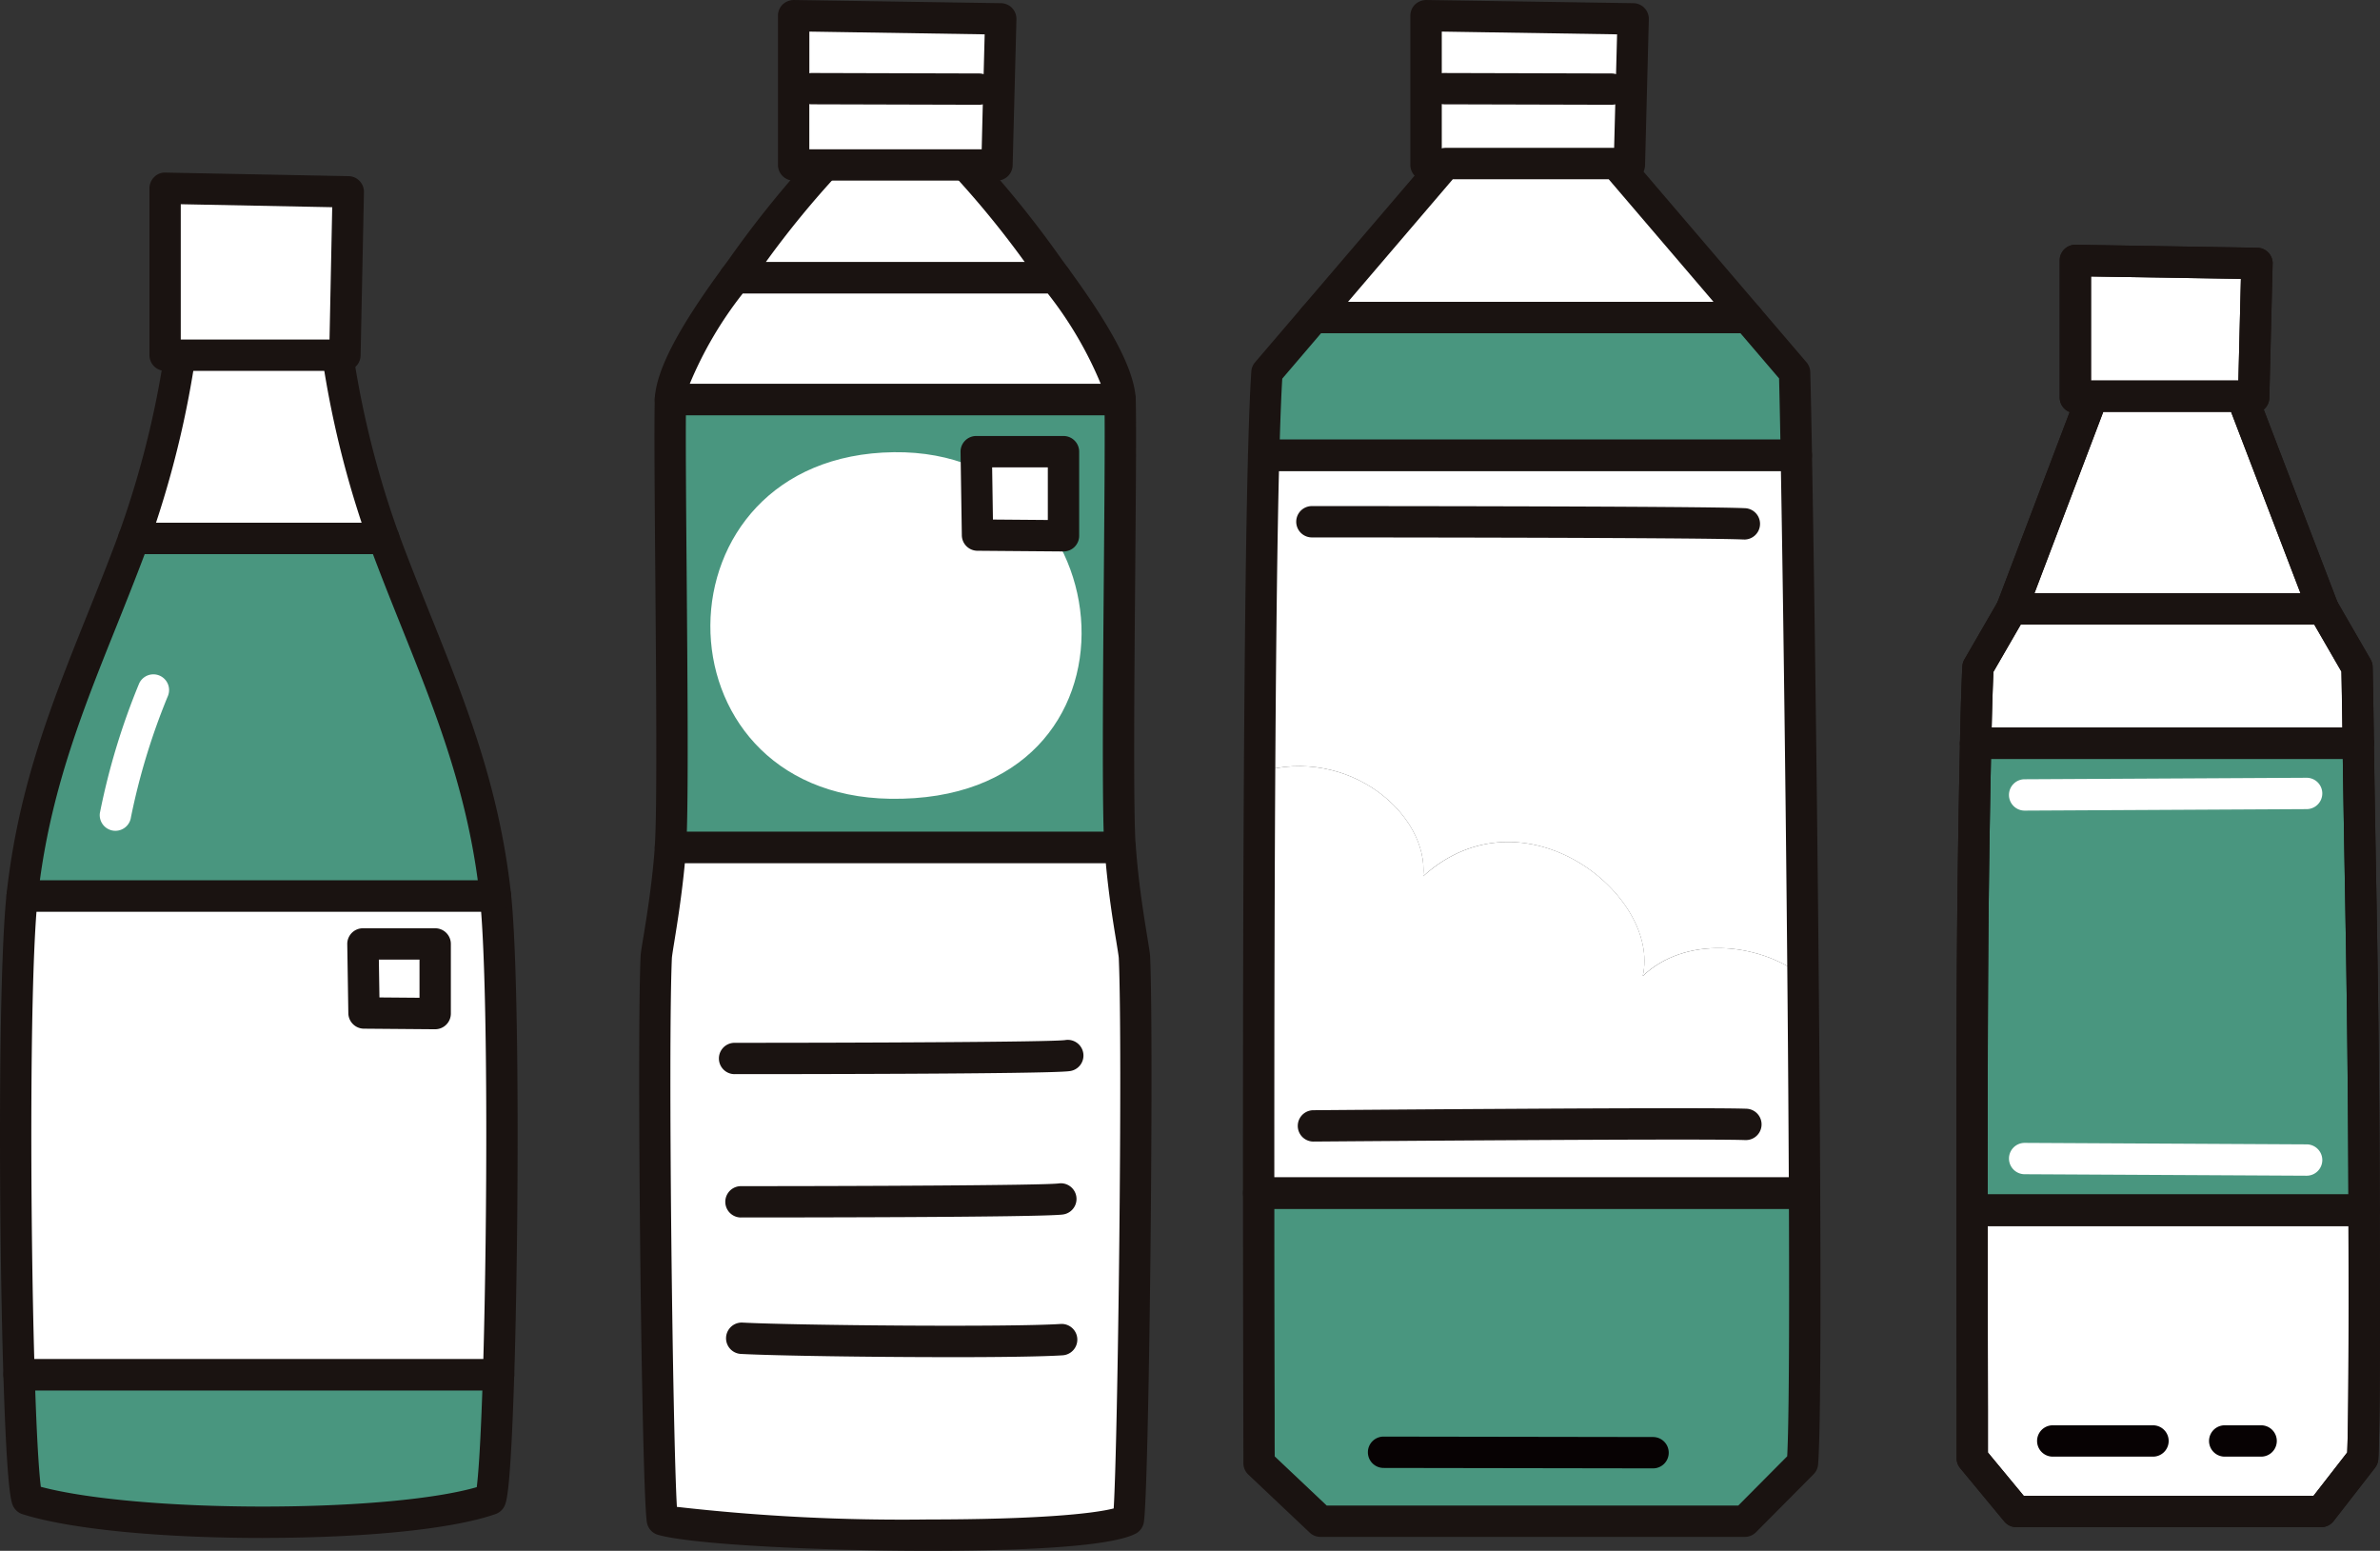 <svg id="グループ_3012" data-name="グループ 3012" xmlns="http://www.w3.org/2000/svg" xmlns:xlink="http://www.w3.org/1999/xlink" width="159.47" height="103.899" viewBox="0 0 159.47 103.899">
  <rect x="0" y="0" width="159.47" height="103.899" fill="#333333" stroke="none"/>
  <defs>
    <clipPath id="clip-path">
      <rect id="長方形_2956" data-name="長方形 2956" width="159.47" height="103.899" fill="none"/>
    </clipPath>
  </defs>
  <g id="グループ_3011" data-name="グループ 3011" clip-path="url(#clip-path)">
    <path id="パス_266266" data-name="パス 266266" d="M155.591,30.076h-8.453a73.951,73.951,0,0,0-6.527,8.08h21.505a74.052,74.052,0,0,0-6.526-8.08" transform="translate(-91.378 -19.545)" fill="#fff"/>
    <path id="パス_266267" data-name="パス 266267" d="M160.166,37.257H138.66a1.05,1.05,0,0,1-.847-1.672l.45-.614a69.787,69.787,0,0,1,6.166-7.572,1.049,1.049,0,0,1,.758-.324h8.453a1.05,1.05,0,0,1,.759.324,69.825,69.825,0,0,1,6.16,7.566l.454.62a1.05,1.05,0,0,1-.847,1.672m-19.433-2.1h17.36a63.015,63.015,0,0,0-4.9-5.98h-7.551a63.049,63.049,0,0,0-4.905,5.98" transform="translate(-89.427 -17.596)" fill="#1a1311"/>
    <path id="パス_266268" data-name="パス 266268" d="M151.872,3V13H165.5l.253-9.785Z" transform="translate(-98.696 -1.949)" fill="#fff"/>
    <path id="パス_266269" data-name="パス 266269" d="M125.395,169.5c-.281,6.4.108,36.082.41,37.682,3.915,1.1,28.113,1.624,31.215,0,.3-1.6.691-31.28.41-37.682-.027-.592-.7-3.76-.954-7.37H126.348c-.259,3.61-.926,6.778-.953,7.37" transform="translate(-81.426 -105.36)" fill="#fff"/>
    <path id="パス_266270" data-name="パス 266270" d="M141.72,207.309h0c-7.044,0-15.753-.4-18.137-1.069a1.051,1.051,0,0,1-.748-.817c-.349-1.851-.688-31.976-.427-37.923.011-.24.068-.6.2-1.379.219-1.343.585-3.592.759-6.02a1.051,1.051,0,0,1,1.048-.975h30.128a1.051,1.051,0,0,1,1.048.975c.174,2.429.541,4.677.76,6.021.127.783.185,1.139.2,1.375.261,5.949-.078,36.074-.427,37.925a1.05,1.05,0,0,1-.545.736c-1.817.951-8.533,1.15-13.848,1.15m-16.879-2.943a133.2,133.2,0,0,0,16.877.842h0c7.11,0,10.952-.367,12.38-.738.277-4.443.611-30.742.341-36.877-.006-.126-.09-.637-.17-1.132-.2-1.2-.506-3.1-.7-5.234H125.376c-.2,2.133-.506,4.034-.7,5.232-.081.5-.164,1.008-.17,1.136-.268,6.087.059,32.034.336,36.771" transform="translate(-79.487 -103.41)" fill="#1a1311"/>
    <path id="パス_266271" data-name="パス 266271" d="M158.426,61.314c-.086-1.773-1.717-4.626-4.311-8.16H132.609c-2.593,3.534-4.227,6.387-4.311,8.16Z" transform="translate(-83.376 -34.543)" fill="#fff"/>
    <path id="パス_266272" data-name="パス 266272" d="M156.475,60.415H126.348a1.05,1.05,0,0,1-1.049-1.1c.09-1.883,1.524-4.658,4.513-8.731a1.051,1.051,0,0,1,.847-.429h21.505a1.051,1.051,0,0,1,.847.429c2.988,4.071,4.422,6.845,4.513,8.731a1.051,1.051,0,0,1-1.049,1.1m-28.836-2.1h27.545a25.636,25.636,0,0,0-3.554-6.059H131.193a25.687,25.687,0,0,0-3.554,6.059" transform="translate(-81.426 -32.593)" fill="#1a1311"/>
    <path id="パス_266273" data-name="パス 266273" d="M158.389,76.46H128.262c-.108,4.608.282,26.05,0,29.995h30.128c-.283-3.945.108-25.387,0-29.995" transform="translate(-83.34 -49.688)" fill="#49967f"/>
    <path id="パス_266274" data-name="パス 266274" d="M156.44,105.556H126.312a1.051,1.051,0,0,1-1.048-1.125c.165-2.3.095-10.8.034-18.3-.043-5.237-.08-9.76-.036-11.644a1.05,1.05,0,0,1,1.05-1.026H156.44a1.05,1.05,0,0,1,1.05,1.026c.044,1.883.007,6.4-.036,11.636-.062,7.5-.132,16,.033,18.309a1.05,1.05,0,0,1-1.048,1.125m-29.028-2.1H155.34c-.1-3.318-.042-10.723.013-17.351.035-4.243.068-8.287.051-10.543H127.348c-.017,2.258.016,6.3.051,10.552.054,6.625.115,14.025.013,17.342" transform="translate(-81.39 -47.739)" fill="#1a1311"/>
    <path id="パス_266275" data-name="パス 266275" d="M138.625,201.275a1.05,1.05,0,1,1,0-2.1c8.356,0,21.149-.049,22.149-.183a1.051,1.051,0,1,1,.28,2.082c-1.46.2-20.288.2-22.429.2" transform="translate(-89.405 -129.311)" fill="#1a1311"/>
    <path id="パス_266276" data-name="パス 266276" d="M139.848,228.7a1.05,1.05,0,0,1,0-2.1c7.725,0,20.334-.05,21.287-.182a1.05,1.05,0,1,1,.291,2.08c-1.409.2-19.518.2-21.579.2" transform="translate(-90.2 -147.133)" fill="#1a1311"/>
    <path id="パス_266277" data-name="パス 266277" d="M153.939,255.384c-5.344,0-11.7-.095-14-.215a1.05,1.05,0,1,1,.11-2.1c3.588.189,17.983.314,21.308.092a1.05,1.05,0,0,1,.14,2.1c-1.326.088-4.247.125-7.557.125" transform="translate(-90.294 -164.461)" fill="#1a1311"/>
    <path id="パス_266278" data-name="パス 266278" d="M148,109.742c-16.125-.247-16.1-23.012.239-23.219,15.787-.2,17.815,23.495-.239,23.219" transform="translate(-88.348 -56.227)" fill="#fff"/>
    <path id="パス_266279" data-name="パス 266279" d="M164.559.535a1.05,1.05,0,0,0-.742-.323L149.939,0a1.1,1.1,0,0,0-.753.3,1.05,1.05,0,0,0-.313.748v10a1.05,1.05,0,0,0,1.05,1.05h13.625a1.05,1.05,0,0,0,1.05-1.023l.253-9.785a1.052,1.052,0,0,0-.292-.754M162.723,2.3l-.069,2.667a1.039,1.039,0,0,0-.287-.046l-11.232-.031h0a1.027,1.027,0,0,0-.159.016V2.116ZM150.973,10V6.971a.992.992,0,0,0,.155.016l11.232.031h0a1.048,1.048,0,0,0,.238-.029L162.524,10Z" transform="translate(-96.746 0.001)" fill="#1a1311"/>
    <path id="パス_266280" data-name="パス 266280" d="M186.9,92.01l-.086-5.589h5.848v5.636Z" transform="translate(-121.404 -56.161)" fill="#fff"/>
    <path id="パス_266281" data-name="パス 266281" d="M190.715,91.158h-.008l-5.763-.047a1.05,1.05,0,0,1-1.042-1.034l-.086-5.589a1.05,1.05,0,0,1,1.05-1.066h5.848a1.05,1.05,0,0,1,1.05,1.05v5.636a1.051,1.051,0,0,1-1.05,1.05m-4.728-2.139,3.678.03V85.522h-3.731Z" transform="translate(-119.455 -54.212)" fill="#1a1311"/>
    <path id="パス_266282" data-name="パス 266282" d="M266.6,160.658c1.241-5.419-7.971-12.775-14.71-6.691.391-4.105-4.972-8.763-10.96-6.98-.056,9.464-.067,19.733-.063,28.213h36.578c-.019-4.478-.055-9.442-.1-14.522-3.064-2.341-7.947-2.695-10.744-.019" transform="translate(-156.527 -95.267)" fill="#fff"/>
    <path id="パス_266283" data-name="パス 266283" d="M241.317,87.112c-.138,5.31-.223,12.958-.272,21.219,5.988-1.783,11.351,2.875,10.959,6.98,6.739-6.083,15.951,1.272,14.71,6.691,2.8-2.675,7.68-2.321,10.744.019-.117-12.962-.3-26.666-.451-34.909Z" transform="translate(-156.646 -56.611)" fill="#fff"/>
    <path id="パス_266284" data-name="パス 266284" d="M272.895,3V13h13.625l.253-9.785Z" transform="translate(-177.344 -1.949)" fill="#fff"/>
    <path id="パス_266285" data-name="パス 266285" d="M240.89,246.381l4.114,3.89h28.434l3.865-3.89c.148-1.958.177-9.026.139-18.092H240.864c0,9.478.027,16.719.026,18.092" transform="translate(-156.528 -148.356)" fill="#49967f"/>
    <path id="パス_266286" data-name="パス 266286" d="M271.487,249.372H243.054a1.051,1.051,0,0,1-.722-.287l-4.114-3.89a1.05,1.05,0,0,1-.328-.764c0-.469,0-1.624-.006-3.319-.007-3.265-.018-8.534-.021-14.772a1.05,1.05,0,0,1,1.05-1.051h36.578a1.05,1.05,0,0,1,1.05,1.046c.043,10.248,0,16.363-.142,18.176a1.051,1.051,0,0,1-.3.661l-3.865,3.89a1.05,1.05,0,0,1-.745.31m-28.016-2.1H271.05l3.278-3.3c.109-2.07.149-7.762.116-16.581h-34.48c0,5.776.013,10.639.02,13.718,0,1.292,0,2.27.006,2.871Z" transform="translate(-154.578 -146.407)" fill="#1a1311"/>
    <path id="パス_266287" data-name="パス 266287" d="M285.581.535a1.049,1.049,0,0,0-.742-.323L270.962,0a1.1,1.1,0,0,0-.753.3,1.049,1.049,0,0,0-.314.748v10a1.05,1.05,0,0,0,1.05,1.05H284.57a1.05,1.05,0,0,0,1.05-1.023l.253-9.785a1.052,1.052,0,0,0-.292-.754M283.746,2.3l-.069,2.667a1.039,1.039,0,0,0-.287-.046l-11.232-.03h0A1.022,1.022,0,0,0,272,4.9V2.116ZM272,10V6.972a.986.986,0,0,0,.155.016l11.232.03h0a1.047,1.047,0,0,0,.238-.029L283.546,10Z" transform="translate(-175.395 0.001)" fill="#1a1311"/>
    <path id="パス_266288" data-name="パス 266288" d="M271.671,31.292H260.256l-8.825,10.321h29.063Z" transform="translate(-163.396 -20.335)" fill="#fff"/>
    <path id="パス_266289" data-name="パス 266289" d="M278.545,40.713H249.482a1.05,1.05,0,0,1-.8-1.733l8.825-10.321a1.051,1.051,0,0,1,.8-.368h11.415a1.05,1.05,0,0,1,.8.368l8.824,10.321a1.05,1.05,0,0,1-.8,1.733m-26.783-2.1h24.5l-7.028-8.22H258.79Z" transform="translate(-161.446 -18.385)" fill="#1a1311"/>
    <path id="パス_266290" data-name="パス 266290" d="M277.4,64.447l-3.145-3.679H245.187l-3.145,3.679c-.085,1.284-.158,3.187-.22,5.545h35.69c-.042-2.331-.082-4.229-.117-5.545" transform="translate(-157.151 -39.491)" fill="#49967f"/>
    <path id="パス_266291" data-name="パス 266291" d="M275.563,69.093h-35.69a1.051,1.051,0,0,1-1.05-1.078c.064-2.467.139-4.347.222-5.588a1.049,1.049,0,0,1,.25-.613l3.145-3.679a1.051,1.051,0,0,1,.8-.368H272.3a1.051,1.051,0,0,1,.8.368l3.145,3.679a1.053,1.053,0,0,1,.252.655c.035,1.318.075,3.219.117,5.554a1.05,1.05,0,0,1-1.05,1.07m-34.61-2.1h33.54c-.031-1.643-.06-3.03-.087-4.1l-2.589-3.028h-28.1l-2.6,3.045c-.06,1-.116,2.371-.166,4.078" transform="translate(-155.201 -37.541)" fill="#1a1311"/>
    <path id="パス_266292" data-name="パス 266292" d="M278.059,99.07h-.048c-3.027-.137-28.647-.139-28.906-.139a1.05,1.05,0,1,1,0-2.1c1.057,0,25.927,0,29,.141a1.05,1.05,0,0,1-.047,2.1" transform="translate(-161.202 -62.926)" fill="#1a1311"/>
    <path id="パス_266293" data-name="パス 266293" d="M249.408,214.283a1.05,1.05,0,0,1-.008-2.1c1.057-.009,25.925-.212,29-.1a1.05,1.05,0,0,1-.039,2.1h-.04c-3.027-.113-28.647.1-28.906.1Z" transform="translate(-161.398 -137.803)" fill="#1a1311"/>
    <path id="パス_266294" data-name="パス 266294" d="M280.875,277.007h0l-18.057-.029a1.05,1.05,0,0,1,0-2.1h0l18.057.029a1.05,1.05,0,0,1,0,2.1" transform="translate(-170.113 -178.632)" fill="#070203"/>
    <path id="パス_266295" data-name="パス 266295" d="M275.49,135.644H238.912a1.051,1.051,0,0,1-1.05-1.05c-.01-23.882.1-40.522.336-49.459a1.051,1.051,0,0,1,1.05-1.023h35.69a1.05,1.05,0,0,1,1.05,1.032c.215,11.733.487,33.975.552,49.446a1.05,1.05,0,0,1-1.05,1.055m-35.528-2.1h34.472c-.07-14.953-.322-35.647-.528-47.331H240.273c-.213,9-.317,24.9-.311,47.331" transform="translate(-154.577 -54.661)" fill="#1a1311"/>
    <path id="パス_266296" data-name="パス 266296" d="M4.194,271.383c6.534,2.057,25.229,2.057,31.031,0a61.172,61.172,0,0,0,.549-8.345H3.644a60.936,60.936,0,0,0,.55,8.345" transform="translate(-2.368 -170.938)" fill="#49967f"/>
    <path id="パス_266297" data-name="パス 266297" d="M18.034,272.026c-6.92,0-12.94-.595-16.105-1.591a1.052,1.052,0,0,1-.67-.637c-.1-.28-.378-1.023-.614-8.677a1.051,1.051,0,0,1,1.05-1.083H33.823a1.05,1.05,0,0,1,1.05,1.083c-.236,7.655-.51,8.4-.613,8.676a1.049,1.049,0,0,1-.634.626c-2.831,1-8.66,1.6-15.592,1.6M3.154,268.6c3.09.82,8.683,1.322,14.88,1.322,6.162,0,11.541-.494,14.329-1.3.086-.693.235-2.4.375-6.484H2.779c.139,4.039.286,5.752.375,6.464" transform="translate(-0.418 -168.989)" fill="#1a1311"/>
    <path id="パス_266298" data-name="パス 266298" d="M35.142,171.423H3.43c-.562,5.338-.525,21.854-.209,32.078H35.35c.317-10.225.353-26.742-.208-32.078" transform="translate(-1.945 -111.401)" fill="#fff"/>
    <path id="パス_266299" data-name="パス 266299" d="M33.406,202.6H1.276a1.051,1.051,0,0,1-1.05-1.018c-.3-9.741-.366-26.711.214-32.22a1.05,1.05,0,0,1,1.045-.94H33.2a1.05,1.05,0,0,1,1.044.94c.58,5.51.515,22.479.214,32.22a1.05,1.05,0,0,1-1.05,1.018M2.3,200.5H32.386c.259-9.271.313-23.981-.149-29.977H2.445c-.461,6-.408,20.705-.149,29.977" transform="translate(0 -109.452)" fill="#1a1311"/>
    <path id="パス_266300" data-name="パス 266300" d="M38.839,58.144h-9.72A64.135,64.135,0,0,1,25.6,73.862H42.355a64.151,64.151,0,0,1-3.516-15.718" transform="translate(-16.638 -37.786)" fill="#fff"/>
    <path id="パス_266301" data-name="パス 266301" d="M40.407,72.963H23.654a1.05,1.05,0,0,1-.986-1.413,63.517,63.517,0,0,0,3.458-15.468,1.051,1.051,0,0,1,1.044-.937h9.72a1.051,1.051,0,0,1,1.044.937A63.534,63.534,0,0,0,41.392,71.55a1.05,1.05,0,0,1-.986,1.413m-15.267-2.1H38.921a65.883,65.883,0,0,1-2.969-13.617H28.108A65.883,65.883,0,0,1,25.14,70.862" transform="translate(-14.689 -35.836)" fill="#1a1311"/>
    <path id="パス_266302" data-name="パス 266302" d="M35.933,126.8c-1.037-9.178-4.562-15.889-7.461-23.765H11.72c-2.9,7.877-6.424,14.587-7.461,23.765l-.019.18H35.952c-.007-.06-.013-.123-.019-.18" transform="translate(-2.755 -66.959)" fill="#49967f"/>
    <path id="パス_266303" data-name="パス 266303" d="M34,126.08H2.291a1.05,1.05,0,0,1-1.045-1.159l.019-.184c.806-7.127,3.029-12.669,5.383-18.536.712-1.774,1.448-3.608,2.137-5.48a1.051,1.051,0,0,1,.986-.688H26.523a1.051,1.051,0,0,1,.986.688c.688,1.871,1.424,3.7,2.135,5.477,2.355,5.868,4.578,11.411,5.384,18.533l.019.184A1.05,1.05,0,0,1,34,126.08m-30.527-2.1H32.818c-.861-6.376-2.935-11.544-5.123-17-.63-1.57-1.279-3.188-1.9-4.846H10.5c-.623,1.66-1.272,3.278-1.9,4.849-2.188,5.453-4.26,10.617-5.122,17" transform="translate(-0.806 -65.008)" fill="#1a1311"/>
    <path id="パス_266304" data-name="パス 266304" d="M31.6,36.024V47.207H43.649l.224-10.945Z" transform="translate(-20.537 -23.411)" fill="#fff"/>
    <path id="パス_266305" data-name="パス 266305" d="M41.7,46.305H29.653a1.05,1.05,0,0,1-1.05-1.05V34.071a1.051,1.051,0,0,1,.315-.75.993.993,0,0,1,.756-.3l12.27.238a1.05,1.05,0,0,1,1.03,1.072L42.75,45.276a1.051,1.051,0,0,1-1.05,1.029m-11-2.1h9.967l.181-8.865-10.148-.2Z" transform="translate(-18.588 -21.458)" fill="#1a1311"/>
    <path id="パス_266306" data-name="パス 266306" d="M69.526,185.244l-.072-4.626H74.3v4.665Z" transform="translate(-45.136 -117.377)" fill="#fff"/>
    <path id="パス_266307" data-name="パス 266307" d="M72.346,184.383h-.008l-4.77-.039a1.051,1.051,0,0,1-1.042-1.034l-.072-4.626a1.05,1.05,0,0,1,1.05-1.067h4.841a1.05,1.05,0,0,1,1.05,1.05v4.665a1.05,1.05,0,0,1-1.05,1.05m-3.735-2.131,2.685.022v-2.555H68.571Z" transform="translate(-43.186 -115.427)" fill="#1a1311"/>
    <path id="パス_266308" data-name="パス 266308" d="M20.129,139.459a1.12,1.12,0,0,1-.14-.009,1.051,1.051,0,0,1-.9-1.18,46.384,46.384,0,0,1,2.633-8.685,1.051,1.051,0,0,1,1.931.828,44.315,44.315,0,0,0-2.481,8.134,1.051,1.051,0,0,1-1.04.912" transform="translate(-12.397 -83.799)" fill="#fff"/>
    <path id="パス_266309" data-name="パス 266309" d="M397.146,49.828v9.183h11.947l.222-8.987Z" transform="translate(-258.09 -32.381)" fill="#fff"/>
    <path id="パス_266310" data-name="パス 266310" d="M407.143,58.111H395.2a1.05,1.05,0,0,1-1.05-1.05V47.878a1.05,1.05,0,0,1,.313-.749,1.062,1.062,0,0,1,.754-.3l12.169.2a1.05,1.05,0,0,1,1.033,1.076l-.221,8.987a1.05,1.05,0,0,1-1.05,1.025m-10.9-2.1h9.872l.171-6.9-10.042-.161Z" transform="translate(-256.141 -30.432)" fill="#1a1311"/>
    <path id="パス_266311" data-name="パス 266311" d="M408.415,48.074V48.1l-.222,8.987a1.05,1.05,0,0,1-1.05,1.025H395.2a1.05,1.05,0,0,1-1.05-1.05V47.878a1.05,1.05,0,0,1,1.067-1.05l12.169.2a1.05,1.05,0,0,1,1.034,1.05m-2.3,7.937.17-6.9-10.042-.161V56.01Z" transform="translate(-256.141 -30.432)" fill="#1a1311"/>
    <path id="パス_266312" data-name="パス 266312" d="M377.4,248.168l2.956,3.572h20.424l2.777-3.572c.107-1.8.127-8.289.1-16.616H377.381c0,8.7.02,15.354.018,16.616" transform="translate(-245.246 -150.477)" fill="#fff"/>
    <path id="パス_266313" data-name="パス 266313" d="M398.828,250.841H378.4a1.05,1.05,0,0,1-.81-.381l-2.955-3.572a1.05,1.05,0,0,1-.241-.671c0-.45,0-1.586,0-3.257,0-3.012-.013-7.76-.014-13.357a1.051,1.051,0,0,1,1.05-1.051H401.7a1.051,1.051,0,0,1,1.05,1.047c.031,9.408,0,15.021-.1,16.682a1.052,1.052,0,0,1-.22.582l-2.777,3.572a1.05,1.05,0,0,1-.829.406m-19.929-2.1h19.415l2.258-2.905c.079-1.873.109-7.085.085-15.182H376.482c0,5.138.009,9.482.014,12.3,0,1.318,0,2.3,0,2.884Z" transform="translate(-243.296 -148.527)" fill="#1a1311"/>
    <path id="パス_266314" data-name="パス 266314" d="M402.767,235.686c0,5.772-.038,9.337-.113,10.594a1.052,1.052,0,0,1-.22.583l-2.777,3.572a1.051,1.051,0,0,1-.829.406H378.405a1.05,1.05,0,0,1-.81-.381l-2.956-3.572a1.05,1.05,0,0,1-.241-.669h0v-.206c0-.544,0-1.595,0-3.052,0-3.012-.013-7.76-.014-13.356h0a1.05,1.05,0,0,1,1.05-1.05H401.7a1.05,1.05,0,0,1,1.05,1.047c.007,2.171.012,4.216.012,6.087m-2.194,10.149c.062-1.45.093-4.859.093-10.149,0-1.565,0-3.252-.008-5.033H376.482c0,5.138.009,9.482.014,12.3,0,1.319,0,2.3,0,2.884l2.4,2.9h19.415Z" transform="translate(-243.296 -148.527)" fill="#1a1311"/>
    <path id="パス_266315" data-name="パス 266315" d="M400.391,75.812h-10.01L384.97,90.063h20.877Z" transform="translate(-250.177 -49.268)" fill="#fff"/>
    <path id="パス_266316" data-name="パス 266316" d="M403.9,89.164H383.02a1.05,1.05,0,0,1-.982-1.424l5.411-14.251a1.05,1.05,0,0,1,.982-.677h10.01a1.05,1.05,0,0,1,.981.675l5.455,14.251a1.05,1.05,0,0,1-.981,1.426m-19.354-2.1H402.37l-4.651-12.15h-8.563Z" transform="translate(-248.228 -47.318)" fill="#1a1311"/>
    <path id="パス_266317" data-name="パス 266317" d="M404.947,88.114a1.05,1.05,0,0,1-1.05,1.05H383.02a1.05,1.05,0,0,1-.982-1.424L387.45,73.49a1.05,1.05,0,0,1,.982-.677h10.01a1.05,1.05,0,0,1,.981.675l5.456,14.251a1.047,1.047,0,0,1,.069.375m-20.4-1.05H402.37l-4.651-12.15h-8.563Z" transform="translate(-248.228 -47.318)" fill="#1a1311"/>
    <path id="パス_266318" data-name="パス 266318" d="M403.62,120.422l-2.258-3.909H380.485l-2.259,3.909c-.061,1.179-.113,2.926-.158,5.093H403.7c-.03-2.141-.058-3.885-.084-5.093" transform="translate(-245.693 -75.717)" fill="#fff"/>
    <path id="パス_266319" data-name="パス 266319" d="M401.755,124.615H376.12a1.05,1.05,0,0,1-1.05-1.072c.046-2.252.1-3.977.159-5.125a1.05,1.05,0,0,1,.139-.472l2.259-3.909a1.051,1.051,0,0,1,.91-.525h20.877a1.051,1.051,0,0,1,.91.525l2.258,3.909a1.05,1.05,0,0,1,.14.5c.026,1.21.055,2.957.085,5.1a1.05,1.05,0,0,1-1.05,1.065m-24.562-2.1h23.5c-.022-1.51-.043-2.78-.063-3.75l-1.82-3.151H379.142l-1.828,3.164c-.044.921-.084,2.173-.12,3.737" transform="translate(-243.743 -73.767)" fill="#1a1311"/>
    <path id="パス_266320" data-name="パス 266320" d="M402.8,123.564a1.05,1.05,0,0,1-1.05,1.05H376.118a1.05,1.05,0,0,1-.75-.315,1.009,1.009,0,0,1-.3-.757c.046-2.252.1-3.977.159-5.125a1.05,1.05,0,0,1,.139-.472l2.259-3.909a1.051,1.051,0,0,1,.91-.525h20.877a1.051,1.051,0,0,1,.91.525l2.258,3.909a1.05,1.05,0,0,1,.14.5c.026,1.21.055,2.957.085,5.1Zm-25.612-1.05h23.5c-.022-1.51-.043-2.78-.063-3.75l-1.82-3.151H379.14l-1.828,3.164c-.044.921-.084,2.173-.12,3.737" transform="translate(-243.742 -73.767)" fill="#1a1311"/>
    <path id="パス_266321" data-name="パス 266321" d="M377.62,142.222c-.214,10.465-.247,16.693-.241,31.278h26.274c-.049-14.607-.246-20.741-.4-31.278Z" transform="translate(-245.244 -92.425)" fill="#49967f"/>
    <path id="パス_266322" data-name="パス 266322" d="M401.7,172.6H375.43a1.051,1.051,0,0,1-1.05-1.05c-.006-14.6.027-20.826.241-31.3a1.051,1.051,0,0,1,1.05-1.029h25.635a1.05,1.05,0,0,1,1.05,1.035c.044,3.108.093,5.833.14,8.5.114,6.419.222,12.481.256,22.785a1.05,1.05,0,0,1-1.05,1.054m-25.223-2.1h24.169c-.038-9.655-.142-15.512-.252-21.7-.042-2.374-.085-4.789-.125-7.477H376.7c-.191,9.6-.224,15.808-.221,29.177" transform="translate(-243.295 -90.474)" fill="#1a1311"/>
    <path id="パス_266323" data-name="パス 266323" d="M402.754,171.55a1.05,1.05,0,0,1-1.05,1.05H375.43a1.051,1.051,0,0,1-1.05-1.05v-2.838c0-12.291.037-18.439.242-28.462a1.051,1.051,0,0,1,1.05-1.029h25.635a1.05,1.05,0,0,1,1.05,1.035c.044,3.108.093,5.833.14,8.5.114,6.419.222,12.481.256,22.785ZM376.48,170.5h24.169c-.038-9.655-.142-15.512-.252-21.7-.042-2.374-.085-4.789-.125-7.477H376.7c-.187,9.41-.221,15.541-.221,27.39Z" transform="translate(-243.295 -90.474)" fill="#1a1311"/>
    <path id="パス_266324" data-name="パス 266324" d="M405.439,149.871a1.051,1.051,0,0,1-1.045,1.05l-18.893.1a1.05,1.05,0,0,1-1.056-1.045v-.006a1.051,1.051,0,0,1,1.045-1.05l18.893-.1a1.05,1.05,0,0,1,1.056,1.045Z" transform="translate(-249.836 -96.713)" fill="#fff"/>
    <path id="パス_266325" data-name="パス 266325" d="M405.44,219.826v.006a1.05,1.05,0,0,1-1.056,1.044l-18.894-.1a1.051,1.051,0,0,1-1.044-1.05v-.006a1.05,1.05,0,0,1,1.056-1.044l18.894.1a1.051,1.051,0,0,1,1.044,1.05" transform="translate(-249.836 -142.108)" fill="#fff"/>
    <path id="パス_266326" data-name="パス 266326" d="M398.642,273.769a1.05,1.05,0,0,1-1.05,1.05h-6.717a1.05,1.05,0,0,1,0-2.1h6.717a1.05,1.05,0,0,1,1.05,1.05" transform="translate(-253.332 -177.23)" fill="#070203"/>
    <path id="パス_266327" data-name="パス 266327" d="M427.271,273.769a1.05,1.05,0,0,1-1.05,1.05h-2.44a1.05,1.05,0,0,1,0-2.1h2.44a1.05,1.05,0,0,1,1.05,1.05" transform="translate(-274.716 -177.23)" fill="#070203"/>
  </g>
</svg>
